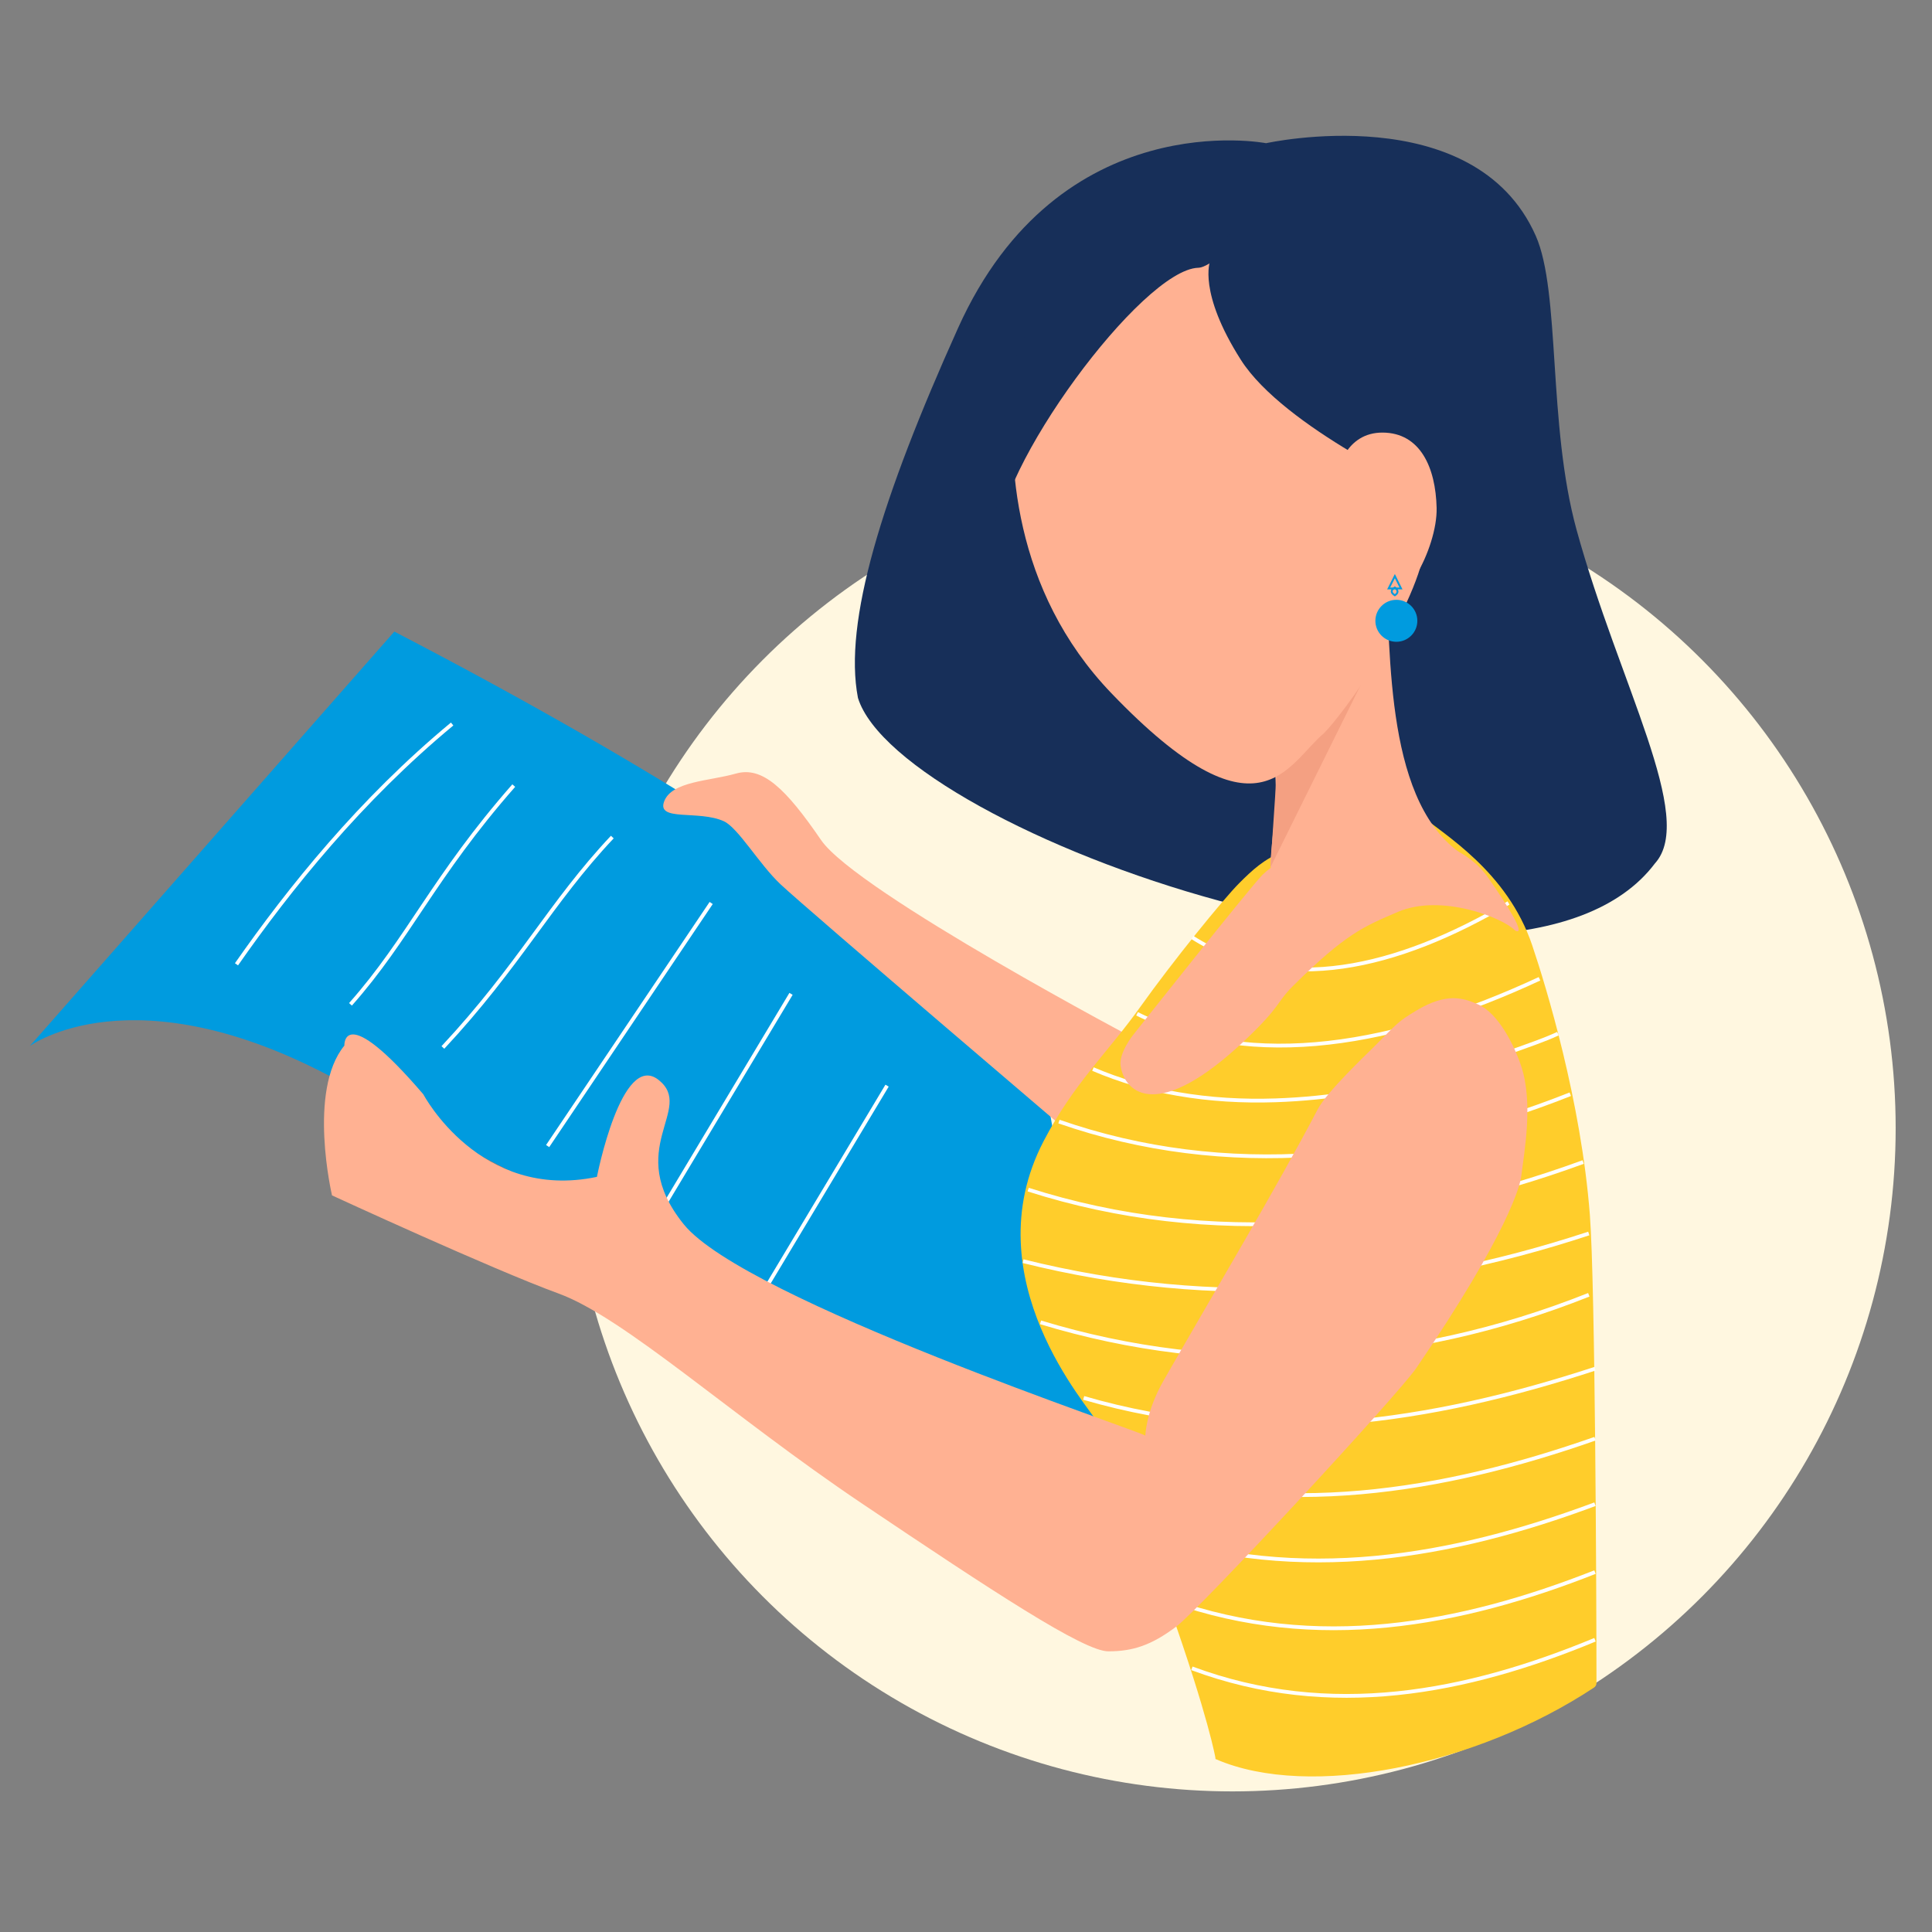 <svg viewBox="0 0 512 512" xmlns="http://www.w3.org/2000/svg">
  <rect x="0" y="0" width="512" height="512" fill="#808080" stroke="none"/>
  <defs>
    <style>
      .cls-1 {
        stroke: #fff;
      }

      .cls-1, .cls-2, .cls-3, .cls-4 {
        stroke-miterlimit: 10;
      }

      .cls-1, .cls-3 {
        fill: none;
      }

      .cls-2 {
        fill: #ffcd2b;
        stroke: #ffcd2b;
      }

      .cls-5 {
        fill: #f4a082;
      }

      .cls-6 {
        fill: #fff7e0;
      }

      .cls-7 {
        fill: #ffb192;
      }

      .cls-3, .cls-4 {
        stroke: #009bdf;
        stroke-width: .5px;
      }

      .cls-4, .cls-8 {
        fill: #009bdf;
      }

      .cls-9 {
        fill: #172f59;
      }
    </style>
  </defs>
  <g id="Background">
    <circle r="175.76" cy="298.98" cx="326.61" class="cls-6"></circle>
  </g>
  <g id="script">
    <path d="m7.91,277.2s27.39-20.21,81.17,8.87c53.78,29.08,205.64,105.82,205.64,105.82l-17.97-105.82s-26.11-42.77-172.25-118.69L7.91,277.2Z" class="cls-8"></path>
    <path d="m62.67,255.55c14.06-20.12,32.87-43.56,57.15-63.68" class="cls-1"></path>
    <path d="m92.88,266.16c15.42-17.38,22.02-33.79,43.27-57.97" class="cls-1"></path>
    <path d="m117.37,277.59c20.21-21.64,28.55-38.42,44.9-55.76" class="cls-1"></path>
    <line y2="239.3" x2="188.47" y1="303.72" x1="145.13" class="cls-1"></line>
    <line y2="263.38" x2="209.63" y1="319.74" x1="175.85" class="cls-1"></line>
    <line y2="287.71" x2="235.08" y1="344.08" x1="201.29" class="cls-1"></line>
  </g>
  <g id="Hair">
    <path d="m227.36,184.91c-3.85-19.99,6.18-52.77,26.53-97.97,26.87-59.67,81.64-48.99,81.64-48.99,0,0,55.11-12.25,71.44,24.49,6.63,14.92,3.14,49.96,10.84,77.98,11.27,40.97,31.7,76.24,20.79,88.36-37.23,49.46-200.4-8.35-211.25-43.88Z" class="cls-9"></path>
  </g>
  <g data-name="Right hand" id="Right_hand">
    <path d="m302.66,276.32s-75.62-39.9-85.07-53.7c-9.45-13.8-15.59-19.61-22.59-17.61s-17,2-19,7.39,9.16,2.21,15.81,5.23c3.79,1.72,9.36,11.36,15,16.68,7.09,6.69,81.81,70.34,81.81,70.34l14.04-28.32Z" class="cls-7"></path>
  </g>
  <g id="Body">
    <path d="m322.6,465.81s-1.75-10.52-12.28-40.34c-12.28-36.84-18.19-46.9-19.3-49.11-1.75-3.51-32.83-37.52-14.03-73.67,7.96-15.31,16.94-23.37,25.71-35.7,8.27-11.62,21.7-28.23,26.13-32.66,3.27-3.27,6.59-6.4,11.43-8.16l17.96-9.8c2.86-.87,15.69-1.94,17.96,0,6.15,5.24,22.8,14.78,29.39,34.29,3.71,10.99,12.95,41.29,15.26,71.32,1.43,18.65,1.75,102.47,1.75,124.04,0,.32-.16.61-.43.79-31.54,20.84-75.11,29.49-99.55,19.01Z" class="cls-2"></path>
    <path d="m272.48,315.26c48.14,15.4,98.61,10.4,147.08-7.31" class="cls-1"></path>
    <path d="m271.13,334.22c51.16,12.77,100.51,8.92,149.91-7.33" class="cls-1"></path>
    <path d="m275.75,350.43c47.64,14.51,97.7,11.64,145.3-7.3" class="cls-1"></path>
    <path d="m287.19,370.46c46.52,13.6,92.48,6.36,135.49-7.73" class="cls-1"></path>
    <path d="m280.64,297.23c44.36,15.42,90.86,10.44,135.5-7.25" class="cls-1"></path>
    <path d="m296.17,388.95c43.44,13.62,86.37,6.4,126.53-7.68" class="cls-1"></path>
    <path d="m289.64,283.31c7.2,3.09,14.78,5.26,22.49,6.6,8.53,1.48,17.22,1.98,25.86,1.69,7.19-.24,14.35-.97,21.45-2.13.39-.06.77-.13,1.16-.19,6.23-1.06,12.41-2.41,18.53-4.02,3.16-.83,6.3-1.73,9.43-2.68,6.18-1.87,12.31-4.01,18.37-6.23,2.01-.74,4-1.52,5.94-2.42" class="cls-1"></path>
    <path d="m303.85,406.26c40.81,13.63,81.11,6.43,118.83-7.63" class="cls-1"></path>
    <path d="m310.38,424.22c38.57,13.64,76.67,6.45,112.31-7.6" class="cls-1"></path>
    <path d="m315.86,442.12c36.7,13.66,72.93,6.47,106.83-7.57" class="cls-1"></path>
    <path d="m301.33,268.67c30.71,15.34,69,8.23,106.65-9.28" class="cls-1"></path>
    <path d="m316.01,248.45c24.14,15.38,54.21,8.31,83.76-9.15" class="cls-1"></path>
  </g>
  <g id="Neck">
    <path d="m336.17,192.69c3.78,17.75.91,25.12.49,37.18l45.23,6.91c-3.14-8.73,8.98-8.3,6.53-9.8-21.41-13.06-19.79-53.26-21.23-76.74l-31.02,42.45Z" class="cls-7"></path>
  </g>
  <g data-name="neck 2" id="neck_2">
    <path d="m334.54,231.87c-3.27,3.27-34.29,42.45-34.29,42.45,0,0-3.79,4.75-3.27,8.16,1.17,7.57,10.19,14.66,32.66-6.53,10.07-9.5,8.42-10.08,13.06-14.7,13.93-13.84,18.75-15.73,27.76-19.59,11.43-4.9,27.74,1.51,31.02,4.9,0,0,4.87,3.24-7.07-13.92-12.09-17.37-47.98-12.33-59.87-.78Z" class="cls-7"></path>
  </g>
  <g data-name="Underneck shadow" id="Underneck_shadow">
    <polygon points="367.2 168.19 336.67 229.86 340.41 173.75 367.2 168.19" class="cls-5"></polygon>
  </g>
  <g id="Head">
    <path d="m296.43,67.44c-15.17,4.92-25.95,18.53-27.52,34.4-1.97,19.92-.61,54.55,25.62,81.87,39.19,40.82,46.54,18.78,56.33,10.61,2.45-2.45,9.01-10.87,13.06-17.96,6.53-11.43,12.25-22.04,13.88-31.84s.23-46.9-6.53-58.78c-5.57-9.8-26.19-24.21-47.38-21.9,0,0-13.49-.93-27.46,3.6Z" class="cls-7"></path>
  </g>
  <g data-name="Hair Particles" id="Hair_Particles">
    <path d="m327.22,64.34c.28-4.53-52.38-10.11-60.41,40.82-4.32,27.37-2.4,41.13-2.5,39.05-.94-19.5,38.33-72.82,53.26-73.25,3.13-.09,9.66-6.62,9.66-6.62Z" class="cls-9"></path>
    <path d="m320.68,69.24s3.24-6.36,6.51-7.99,37.85.16,46.35,28.09c8.53,28.03,5.82,41.09,4.9,41.27,0,0-38.17-17.28-49.6-35.25-11.43-17.96-8.16-26.13-8.16-26.13Z" class="cls-9"></path>
  </g>
  <g id="Ear">
    <path d="m354.52,124.96s1.99-10.39,11.92-10.32,14.03,9.21,14.28,19.96c.25,10.75-9.55,28.93-15.14,22.98-5.59-5.95-8.95-6.53-11.92-12.85s.85-19.77.85-19.77Z" class="cls-7"></path>
  </g>
  <g data-name="left hand" id="left_hand">
    <path d="m112.19,290.01s14.98,28.4,46,21.87c0,0,6.53-33.44,16.33-25.7,9.8,7.74-9.51,18.17,6.67,38.26,16.19,20.09,122.11,55.2,122.32,56.02.06.21-.03-6.07,4.9-14.69,11.96-20.91,30.23-51.57,40.82-71.84,2.41-4.6,13.06-14.7,14.7-16.33,6.53-6.53,6.35-6.75,11.43-9.8,8.16-4.9,12.58-3.27,16.33-1.63,5.33,2.33,9.51,10.58,11.43,16.33,3.24,9.71.86,22.49,0,29.39-.25,2.01-3.27,14.7-27.76,50.62-4.8,7.04-57.15,63.68-63.68,68.58-6.53,4.9-11.43,6.53-17.96,6.53s-30.67-15.91-65.31-39.19c-34.64-23.28-62.9-49.26-80.43-55.65-17.54-6.4-59.99-25.99-59.99-25.99,0,0-6.53-27.76,3.27-39.69,0,0-.57-12.21,20.94,12.92Z" class="cls-7"></path>
  </g>
  <g id="earring">
    <circle r="5.31" cy="164.52" cx="370.05" class="cls-4"></circle>
    <polygon points="368.01 155.95 369.65 152.68 371.28 155.95 368.01 155.95" class="cls-3"></polygon>
    <path d="m369.65,155.68c1.06.88.83,1.53,0,2.08-1.11-.69-1.11-1.38,0-2.08Z" class="cls-3"></path>
  </g>
</svg>
